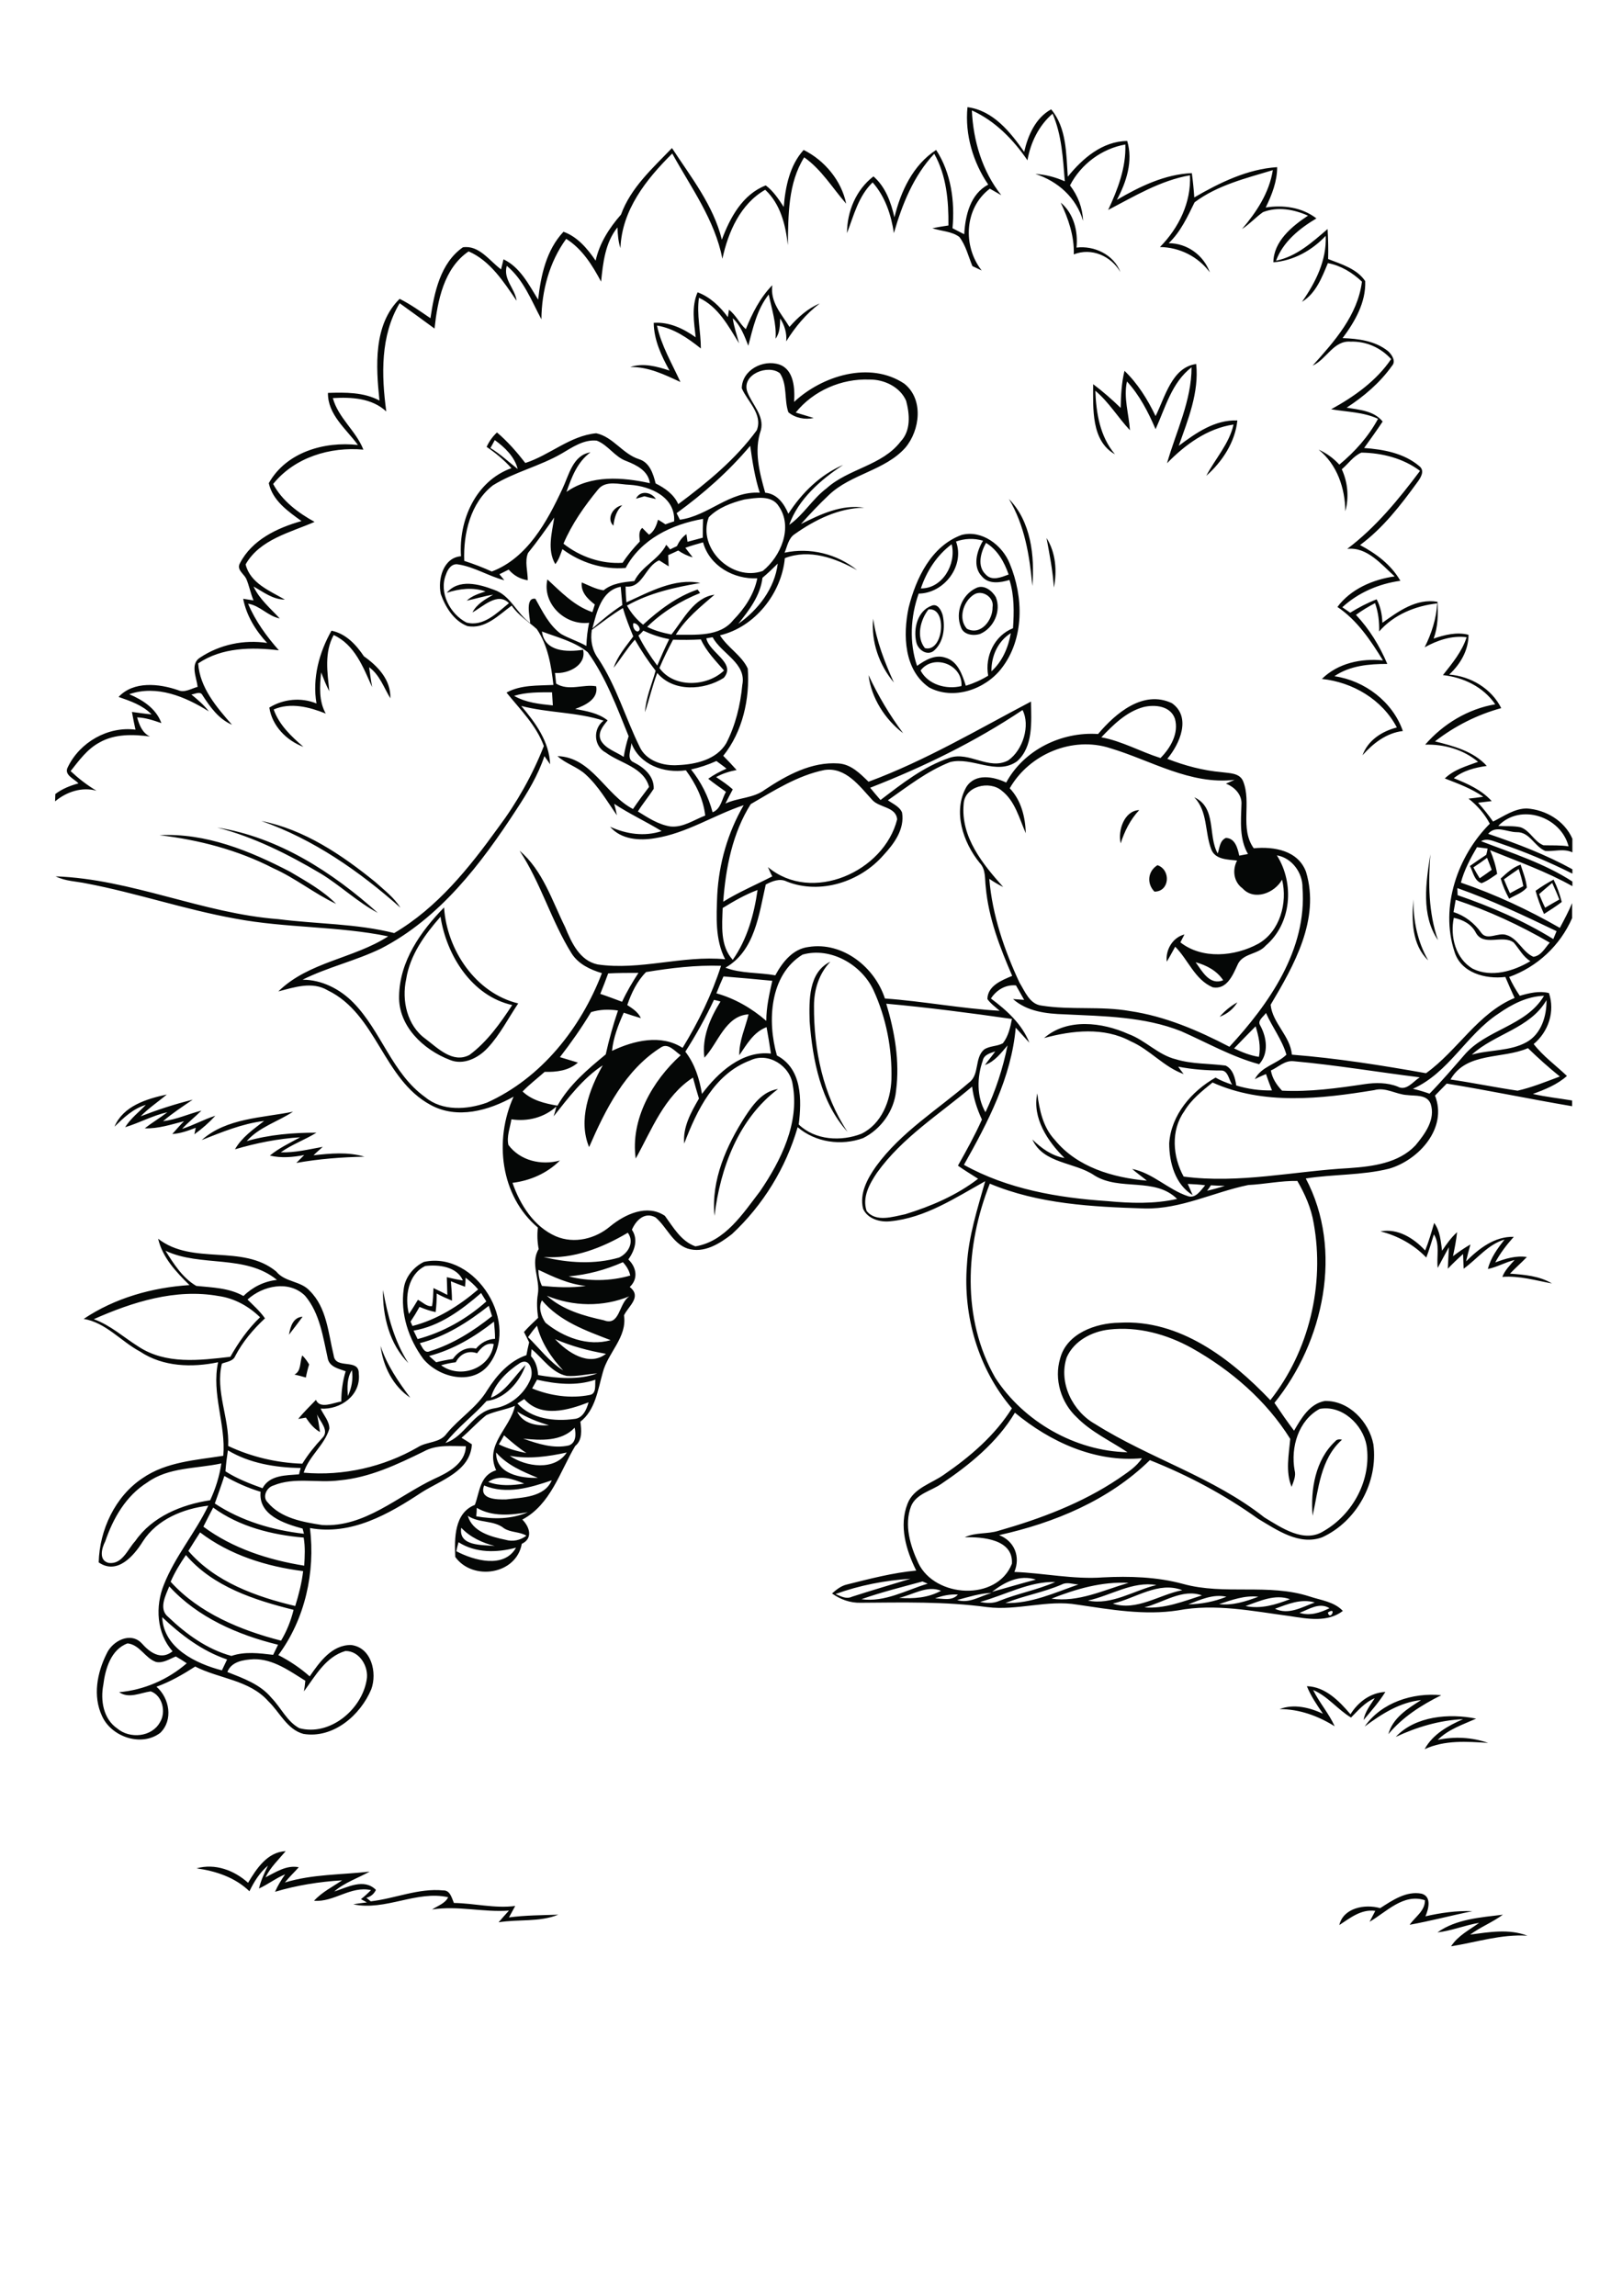 <?xml version="1.0" encoding="utf-8"?>
<!-- Generator: Adobe Illustrator 21.0.2, SVG Export Plug-In . SVG Version: 6.00 Build 0)  -->
<svg version="1.2" baseProfile="tiny" id="Layer_1" xmlns="http://www.w3.org/2000/svg" xmlns:xlink="http://www.w3.org/1999/xlink"
	 x="0px" y="0px" viewBox="0 0 595 842" overflow="scroll" xml:space="preserve">
<path fill="#050706" d="M527.3,708.7c6.8-4.9,15.9-5.5,24-6.5c-3.8,2.8-8.2,4.5-12,7.3c6.9-0.9,14.2-2.2,21,0.4
	c-9.6-0.6-18.7,2.4-28,3.9c2.5-3.9,6.7-6,10.3-8.6C537.5,706,532.6,708.1,527.3,708.7 M506.3,699.8c4.5-2.9,9.6-6.4,15.2-5.3
	c3.8,1.1,2.5,5.7,1.4,8.3c5.6-1.3,11.4-2.1,17.2-1.9c-7.7,1.6-15.3,3.6-23,5c2-2.9,5.7-5.1,5.6-9c-7.9-2.6-14.1,4.3-20.3,7.9
	c0.7-1.3,1.4-2.7,2.1-4c-5.2-0.7-9.2,2.6-13.2,5.2C492.8,699.7,500.6,698.2,506.3,699.8 M91,690.5c3.1-5.2,7.1-11.3,13.8-11.6
	c-2.6,3.1-5.6,5.9-7.4,9.6c3.8-1.9,7.7-4.6,12.2-3.7c-1.7,1.9-3.5,3.6-5.1,5.6c10.1-3.1,20.7-2.8,31.1-4c-4.3,2.4-9.2,4-13,7.3
	c4.8-1.5,10.9-5,15.3-0.6c-0.7,1.5-1.9,2.5-3.5,2.9c0.5,0.4,1.1,0.9,1.6,1.3c8.9-1,17.5-4.9,26.6-4c2.5-0.1,3.1,2.7,3.9,4.6
	c7.5,0.1,15,2.1,22.5,1.1c-0.8,1.4-1.5,2.8-2.3,4.2c6-0.8,12.1-0.8,18.1-1c-6.9,2.8-14.6,1.6-21.9,2.8c1.2-1.4,2.5-2.9,3.8-4.3
	c-9.4,0.7-18.8-1.9-28.2-0.4c2.1-1.4,4.8-2.2,5.9-4.5c-11.6-2.6-23,5.1-34.8,2.6c1.6-0.3,3.3-0.5,5-0.7c-0.7-0.4-1.5-0.8-2.2-1.2
	c1.3-1,2.5-2.1,3.7-3.3c-7.4-1.7-13.6,4.5-20.9,3.9c2.9-3.2,6.8-5.1,10.3-7.5c-8.3,0.5-16.6,1.8-24.6,4.2c1-2.3,2.3-4.4,3.7-6.4
	c-3.4,1.4-6.3,3.7-9.6,5.2c0.7-3,2-5.7,3.3-8.4c-3,2.5-5.1,5.9-6.8,9.4c-5.3-5.1-12.3-7.4-19.4-8.4C78.9,683.3,85.9,685.9,91,690.5
	 M512,637c7.2-7.7,19.7-8.7,29.5-6.7c-4.9,2.2-10.2,3.9-14.1,7.8c6.1-1.3,12.5-1,18.5,1.1c-7.9-0.5-15.9-1.1-23.3,2.3
	c3-5.5,8.6-8.6,14.1-11C528,630.9,519.7,633.4,512,637 M500.6,633.2c6.2-8.9,17.7-12.5,28.1-11.5c-7.2,3.6-14.2,8-19.4,14.3
	c1.6-6,7.1-9.4,12-12.5C513.5,624.3,506.8,628.6,500.6,633.2 M479.4,618.4c6.8,0.2,11.9,5.5,16,10.3c2.8-4.5,7.3-7.9,12.8-8.2
	c-2.3,3.7-5.2,7-8,10.3c0.5-3,2.5-5.5,4.1-8c-3.6,1.5-6.1,4.5-8.7,7.1c-5-3-8.5-7.8-13.9-10.1c2.3,4.7,5.8,8.6,7.9,13.3
	c-6.1-3.8-12.9-6.3-20.2-6.3c5.2-2,11-0.6,15.9,1.7C483.1,625.3,480.9,622.1,479.4,618.4 M489.8,528.6c0.6-0.8,1.6-0.8,2.5-0.6
	c-8,7.1-8.6,18.2-10.8,27.9C480.7,546.3,482.5,535.4,489.8,528.6 M110.9,497.1c1,1,1.8,2.1,2.5,3.3c-0.5,1.6-0.9,3.2-1.2,4.8
	c-1.4-0.4-2.8-0.8-4.2-1.1C110.6,502.9,109.9,499.4,110.9,497.1 M139.6,493.6c2.3,7,6.5,13.1,10.9,19
	C144.2,508.4,140.5,501.1,139.6,493.6 M106,489.5c0.5-2.9,1.5-6.4,5-6.6C109.4,485.1,107.7,487.3,106,489.5 M140.5,473.1
	c1.7,9.4,4.1,18.7,9.3,26.8C142.9,493,140.3,482.6,140.5,473.1 M175,496.3c-3.3-1.2-6.3,0.3-7.8,3.3c-1.8,0.2-3.6,0.6-5.4,1.1
	c7.1,5.2,18.2,1.2,19.3-7.8C178.4,492.3,176.5,494.3,175,496.3 M157.4,497.3c0.9,0.8,1.7,1.5,2.6,2.3c2-0.5,4-0.9,6.1-1.2
	c2-2.8,5-4.6,8.5-3.8c1.8-2.1,4.2-3.5,7-3.6c0-2.1-0.2-4.2-0.4-6.3C174.1,490.3,166.2,495,157.4,497.3 M154,492.6
	c0.9,1.4,1.7,4,3.8,2.9c8.4-2.6,15.9-7.4,22.7-12.8c-0.4-1.3-0.8-2.5-1.2-3.8C171.7,484.9,163.4,490.2,154,492.6 M151.7,488
	c0.4,0.8,1.1,2.3,1.5,3.1c9.4-2.5,18-7.4,25.2-13.8c-0.6-1-1.3-2-1.9-3.1C169.3,480.4,161.3,486.4,151.7,488 M170.8,468.6
	c0,0.8-0.1,2.5-0.2,3.3c-1.7-0.6-3.5-1.3-5.2-2c0.2,2.4,0.4,4.7,0.4,7.1c-1.9-0.8-3.8-1.6-5.6-2.6c0,2.3-0.1,4.5-0.4,6.8
	c-2-0.4-4-1.1-5.9-1.9c-1,1.8-2.1,3.6-3.3,5.4c0.2,0.4,0.5,1.2,0.7,1.6c9-2.3,17.1-7.4,24.1-13.4
	C174.1,471.3,172.5,469.9,170.8,468.6 M150,481.9c1.2-1.7,2.2-3.4,3.3-5.2c1.7,0.8,3.2,2.6,5.2,2.3c0.4-2.2,0.4-4.4,0.5-6.6
	c1.7,0.8,3.4,1.6,5.1,2.5c-0.1-2.2-0.1-4.4-0.2-6.5c2,0.5,3.9,0.9,5.9,1.2c-2.2-5.1-8.9-5.9-13.8-5.3
	C149.7,467.3,148.4,475.6,150,481.9 M155.5,462.8c19-4.2,36,23,23.4,38.2c-6.3,7.2-18.1,4-23.6-2.6c-5.4-7.3-8.5-16.6-7.2-25.7
	C148.6,468.5,151.6,464.7,155.5,462.8 M526.1,448.5c2.2,3,2.4,6.7,2.9,10.2c1.6-2.4,3.3-4.8,5.5-6.8c-0.3,3-0.9,5.9-1.5,8.8
	c2-1.5,4.1-3,6.4-4.3c-0.6,2.1-1.1,4.1-1.6,6.2c4.7-4.7,10.5-9.2,17.5-9c-2.6,2.9-5,6-6.8,9.4c3.7-1.4,7.6-2.6,11.6-2
	c-2,2.1-4.2,4-6.2,6.1c5.3,0.4,10.7,0.8,15.4,3.6c-6-1.1-12-2.9-18.2-2.4c0.9-2.4,2.8-4.3,4.5-6.2c-3.4,0.8-6.4,2.6-9.8,3.3
	c1-4.1,3.6-7.6,6.1-10.8c-6.1,1.8-10,7.1-15,10.7c-0.1-1.8-0.1-3.6-0.2-5.4c-1.9,1.7-3.8,3.5-5.6,5.4c0.1-2.6,0.3-5.3,0.4-7.9
	c-1.4,2.5-2.7,5-4.1,7.6c-0.5-4.1,0.9-8.7-1.4-12.3c-0.9,2.8-1.7,5.7-2.8,8.5c-4.6-4.8-10.5-8-16.8-9.6c6.4-1.2,12.2,2.5,16.4,7
	C524.1,455.4,525.1,451.9,526.1,448.5 M74,418.1c9.1-8.1,22.2-8.1,33.5-10.4c-5.6,3.7-12.4,5.6-17,10.8c8.3-2.4,17-3.1,25.6-3.1
	c-4.2,2.6-9,4.3-13.1,7.2c5.2,0.2,10.3-1.1,15.4-2c-1.1,1-2.3,2-3.4,3.1c6.2-0.7,12.6-1.3,18.7,0.5c-8.4,0.2-16.7,0.8-25,2.3
	c1-1,1.9-1.9,2.9-2.9c-4.1,0.8-8.4,1.2-12.6,0.2c3.4-2.8,7.3-4.6,11.1-6.7c-8.1,0.5-16.1,2.1-23.9,4.4c2.5-4.4,6.7-7.3,10.7-10.4
	C88.8,412.1,81.4,415.2,74,418.1 M42,413.2c3.2-7.6,11.8-10.2,19.2-11.8c-3.2,2.7-6.7,5-9.6,8c6.2-2.4,12.6-4.5,19.1-6.1
	c-3.7,2.5-7.5,5-10.9,7.9c4.9-0.6,9.4-2.7,14.1-3.9c-2.3,2.3-4.9,4.3-7.1,6.7c4.2-1.3,8-3.5,12.2-4.8c-2.3,2.5-4.9,4.8-7.7,6.8
	c0.1-0.6,0.4-1.8,0.5-2.4c-2.8,1.1-5.6,2.1-8.6,2.3c1.4-1.6,2.8-3.2,4.3-4.7c-4.7,1.2-9.5,2.8-14.4,2.6c2.7-2.1,5.6-3.8,8.3-5.9
	c-5.4,1.2-10.2,3.9-15.5,5.5c2-3.2,5-5.5,7.6-8.2C48.8,406.6,45.4,409.9,42,413.2 M273.4,409.4c2.9-4.4,6.4-9.2,12-10
	c-14.5,10.9-21.2,29-23.3,46.5C260.8,432.8,266.5,420.1,273.4,409.4 M447.4,372.9c1.8-2.1,4-3.9,6.5-5.3
	C452.4,370.1,450.1,371.9,447.4,372.9 M297,374.6c-0.2-7.6-0.5-18,7.6-21.9c-4.2,4.4-6,10.3-6,16.2c-0.1,16.1,3.3,32.6,12.3,46.2
	C301.1,404.3,298.1,388.8,297,374.6 M149,359.1c-1.7,7.8,0.3,17,7.1,21.9c4.5,3.4,10,9.1,16.1,5.9c6.5-4.8,11.3-11.6,15.7-18.3
	c-14.8-3.3-24.1-18.2-26.3-32.4C155.8,342.8,150.4,350.2,149,359.1 M146.4,365.3c0.2-12.8,7.9-23.7,16.5-32.5
	c1,15.5,11.5,31.4,27.2,35.2c-3.7,5.5-6.7,11.5-11.2,16.3c-3.4,3.7-8.9,6.5-13.9,4.4C155.3,385,146.1,376.3,146.4,365.3
	 M523.9,352.2c-6-5.7-6.1-14.7-5.4-22.4C518.4,337.7,520,345.4,523.9,352.2 M564.6,327.9c0.7,1.7,1.4,3.4,2.2,5c1.7-1,3.4-2,5.2-3
	c-0.8-2.1-1.7-4.1-2.6-6.1C567.7,325.2,566.1,326.6,564.6,327.9 M563.3,326.7c2.1-1.5,4.3-2.9,6.6-4.1c1.3,2.6,2.3,5.4,3,8.2
	c-2.1,1.6-4.3,3-6.5,4.4C565.1,332.4,564.1,329.6,563.3,326.7 M423.5,327c-2.9-2.9-2.5-7.5,1.1-9.7C429.6,319,429.1,327,423.5,327
	 M551.7,322.5c0.7,1.7,1.4,3.4,2.2,5.1c1.6-0.9,3.3-1.8,4.9-2.6c-0.4-2.1-1-4.2-1.7-6.3C555.3,319.9,553.5,321.2,551.7,322.5
	 M550.5,322.2c2.2-2,4.4-4.1,7.3-5.1c0.9,2.8,2,5.5,2.3,8.4c-1.7,2-4.3,2.8-6.5,4.1C552.3,327.2,551.2,324.7,550.5,322.2
	 M527.5,344.8c-6.3-9.2-4.4-21.2-2.8-31.5C523.9,323.9,524,334.7,527.5,344.8 M58.5,306.3c16.9-0.9,33.1,5.7,47.9,13.4
	c5.9,3.5,12.1,6.9,16.9,11.8c-8-3.8-15-9.5-23.1-13.1C87.2,311.7,72.9,308,58.5,306.3 M79.7,303.5c22.4,3.5,42.3,16.4,58.9,31.3
	c-7.5-4-13.7-10-20.9-14.4C105.7,313.3,93.2,307,79.7,303.5 M95.9,301.1c15.7,3.1,29.5,12.4,41.8,22.4c3.2,2.9,6.8,5.6,9.2,9.4
	C131.8,319.5,115,307.8,95.9,301.1 M411.1,309.3c-1.1-4.7,1.3-12,6.8-12.2C414.6,300.6,412.5,304.9,411.1,309.3 M318.6,247.6
	c3.5,7.5,7.7,14.6,12.7,21.3C324.6,263.8,319.6,255.9,318.6,247.6 M116.1,258c-1.6-9.2,1-18.8,5.5-26.7c5.3,1.1,9,5.1,11.9,9.4
	c5.1,3.6,9.9,8.6,9.7,15.4c-2.4-3.9-3.9-8.6-7.8-11.4c0.3,2.4,0.7,4.9,1.1,7.3c-3.2-7.2-6.4-15.6-14.1-19.1
	c-3.5,6.4-2.3,13.7-1.6,20.6c-1.2-2.2-2.1-4.6-3-6.9c-0.5,5.1-0.9,10.5,1.7,15.1c-6-2.4-12.9-4.2-19.1-1.5c2,5.7,6.5,9.9,10.9,13.7
	c-6.2-2.3-11.5-7.7-12.5-14.4C104,256.3,110.5,255.7,116.1,258 M320.3,226.9c1.2,8.2,4.2,15.9,7.6,23.4
	C322.5,243.9,319.5,235.3,320.3,226.9 M340.6,223.5c-3,3.8-4.6,10.2-1.3,14.2C346.1,239.4,347.7,222.6,340.6,223.5 M341.6,222.2
	c2.3-1.1,3.7,1.6,4.2,3.4c1,4.5,0.4,10.1-3.4,13.2c-2.6,1.8-5.8-0.7-6.3-3.4C335,230.5,336.6,224.1,341.6,222.2 M357.2,218.1
	c-3.9,2.5-5.8,8.9-2.5,12.5c5.1,2.6,9.5-3.2,9.4-7.9C364.8,219,360.2,216.1,357.2,218.1 M358.2,215.6c2.8-1.3,5.8,1.1,7.1,3.4
	c2.1,5.1-0.8,11.4-5.8,13.5c-2.5,0.8-6.1,0.3-7-2.5C350.3,224.6,352.9,218,358.2,215.6 M383.9,197.3c3.4,5.4,3.9,12.1,2.7,18.2
	C386.2,209.3,385,203.3,383.9,197.3 M337.7,245.9c2.7,5.2,9.5,7.1,15,5.7C353.2,243.6,342.4,239.7,337.7,245.9 M363.7,246.2
	c4-3.6,6.2-8.8,7.1-14C366,235.2,363.6,240.7,363.7,246.2 M337.8,215.8c7.9,0.1,13.1-8.9,11.3-16.2
	C343.7,203.6,339.9,209.5,337.8,215.8 M361.7,199.1c-1.9,3.4-3.4,8.5-0.1,11.6c2.3,2.5,5.7,1,8.4,0
	C368.4,206.1,365.9,201.6,361.7,199.1 M350.7,198.6c3.3,9-4.4,19-13.7,19.1c-3,8.4-3.5,18-0.6,26.5c3-2.1,6.6-4.3,10.4-3
	c4.6,1.3,6.2,6.3,7.5,10.3c2.9-0.9,5.6-2.1,8.2-3.7c-1.3-7.1,2.3-14.7,9.1-17.4c0.4-5.9,0.5-12-1.3-17.7c-3.3,1-7.6,1.7-10.1-1.3
	c-3.5-3.6-1.9-9.3,0.4-13.1C357.2,197.3,353.8,197.5,350.7,198.6 M352.7,196.2c7.4-2,15,3.7,17.7,10.5c5.1,12.2,5.4,27.6-3,38.4
	c-6,7.8-17.7,11.8-26.6,7c-9.2-6.4-9.6-19.2-7.5-29.2C336,212.1,341.6,200.3,352.7,196.2 M225,192.8c-2.7-2.7,0-7,3.3-7.5
	C226.1,187.2,225.4,189.9,225,192.8 M370.1,183c8.1,8.2,9.5,20.9,8.6,31.9C377.7,203.8,375.9,192.7,370.1,183 M233.3,182.9
	c1.5-3.2,5.6-2.5,7.3,0.1c-1.4-0.3-2.8-0.6-4.2-1C235.4,182.3,234.4,182.6,233.3,182.9 M423.9,152.6c3.5-7,6-17.9,14.9-19.1
	c1.1,10.4-3,20.4-6.4,30c6.3-4.7,13.2-9.6,21.5-9.3c-0.8,7.9-5.5,15.1-11.4,20.3c3.3-6.3,8.4-11.7,10-18.8
	c-9.6,1.4-17.8,7.4-24.4,14.2c3.3-11.6,9-22.9,9-35.2c-7.3,5.6-9.6,14.8-13.2,22.7c-2.7-6.3-5.9-12.5-10.5-17.5
	c-1.3,6,0.7,11.9,1.1,17.9c-4.4-4.7-7.7-10.3-12.7-14.5c0.3,8.2,1.7,16.8,7.2,23.3c-8.8-4.9-8-16.9-8-25.7c3.6,2.7,6.9,5.6,10.1,8.7
	c0.1-4.6,0.3-9.1,1.4-13.6C417.3,140.6,421,146.5,423.9,152.6 M273.6,120.7c2.3-5.7,5.2-11.5,9.7-16.1c-0.8,6.3,3.3,10.4,6.3,15.3
	c3.1-3.5,6.7-6.8,11.1-8.6c-5,3.8-9,8.6-12.3,13.9c0.3-3-0.6-5.9-2.2-8.4c-0.1,2.6-0.1,5.3-1.7,7.4c0.4-5.5-1.4-10.8-2.5-16.2
	c-4.3,5.4-5.8,12.3-7.5,18.8c-1.4-3.6-2.8-7.4-5.7-10.1c0.4,3.1,1.5,6.1,2.3,9.2c-3.9-6.3-7.6-13.4-14.7-16.7
	c-0.9,6.2,0.7,12.4,0.7,18.6c-4.8-3.8-9.9-7.4-16.1-8.4c1.6,7.4,5.5,13.9,8.6,20.7c-5.8-2.7-11.7-5.6-18.4-5.5
	c4.8-1.6,9.8-0.2,14.4,1.3c-3-5.4-5.7-11.2-5.8-17.5c5.7-0.4,10.9,2.1,15.4,5.3c-0.6-5.4-1.6-11.3,0.7-16.5
	c4.6,1.7,8.2,5.2,11.1,9.1c0.1-0.7,0.3-2,0.4-2.7C269.9,115.4,271.5,119,273.6,120.7 M389.1,74.3c4.8,4,6.4,10.5,5.8,16.5
	c6.5-0.8,13.7,2.6,16.1,9c-3.4-5.9-10.6-9.1-17.1-6.5C394.1,86.5,391.9,80.2,389.1,74.3 M227.8,78.7c3.6-9.9,11.6-17,18.7-24.4
	c7,10.7,15.2,21,18.3,33.6c3-8.1,7.6-16.6,16.1-19.9c2.8,2.1,4.7,5,6.6,7.9c0.6-7.4,2.2-15.3,7.3-20.9c7.7,3.8,13.9,11.3,15.6,19.7
	c-5-5.7-9-12.5-15.4-17c-6,9.6-5.8,21.3-6,32.2c-0.8-7.4-2.7-15.1-8.3-20.3c-9.1,5.2-13.6,15.5-15.7,25.3
	c-2.8-14.3-11.5-26.1-18.4-38.6c-9.5,9.4-18.5,20.7-19,34.7c-0.8-2.4-1-5-1.1-7.6c-4.5,5.6-5.3,13-6,19.9c-3.2-6-6.9-12-12.8-15.7
	c-6.2,8.5-9,19.1-9.1,29.5c-3.7-6.9-6.5-14.5-12.7-19.6c-1.4,5,3,8.2,3.6,12.8c-4.7-6.9-9.7-14.7-17.6-18.1
	c-9.1,6.2-11.4,18.1-12.5,28.3c-4.2-3.1-8.5-6.2-12.8-9.3c-7.1,11.9-6.7,26.4-4.9,39.7c-5.3-4.9-12.7-5.3-19.6-4.9
	c2,7.3,8.5,12,11.2,18.9c-12.2-1.1-25.2,2.8-33.1,12.6c3.3,6.2,9.2,10.6,15.2,13.9c-8.9,3.9-20.1,6.4-25.3,15.6
	c1.7,6.9,8.9,9.7,14.4,12.9c-4.4,0-7.9-2.8-11.5-4.8c2.2,4.7,6.2,8,9.6,11.7c-4.3-0.8-7.2-4.7-11.6-5.4c2.7,6.4,6.8,12,11.3,17.1
	c-10-1.2-20.9-1.1-29.6,4.8c0.6,8.9,6.7,16,12.4,22.5c-4.9-2.1-8-6.5-10.8-10.8c-0.8-1.7-2.8-0.4-4.1-0.3c2.3,1.9,4.6,3.8,6.4,6.2
	c-8.6-5.4-19.1-9.8-29.2-6.3c5,2.1,9.9,5.3,11.8,10.6c-2.9-1-5.8-2-8.9-2.1c0.8,2.8,1.9,5.7,4.7,7c-6.2-0.8-12.9-1-18.5,2.2
	c-4.5,2.4-7.5,6.6-10.6,10.5c2.9,2.7,6.1,5.2,9.5,7.2c-5.4-1.5-11,0.4-15.2,3.9c0-0.7,0.1-2,0.1-2.7c2.5-1.9,5.5-3.1,8.5-3.9
	c-1.6-1.7-5.5-3.1-3.9-6c4.4-9.1,14.7-15,24.8-13.7c-0.5-2.2-0.9-4.3-1.3-6.5c2.4,0.3,4.8,0.7,7.2,0.9c-3.3-3.4-7.8-4.9-12.1-6.4
	c5.5-5.9,14.8-4.9,21.8-2.5c2.4,1.1,4.9-0.6,7.2-1.2c-0.4-3.5-2.9-8.5,1-10.8c7.1-4.7,16-6.6,24.5-5.3c-4.2-4.5-7.6-10-8.8-16.2
	c1.3,0.2,2.6,0.4,3.8,0.6c-1.1-2.6-1.6-5.5-2.7-8c-0.9-1.8-3.6-3.3-2.3-5.6c4.4-8.6,13.7-13,22.6-15.5c-5-3.6-10.6-7.5-12-13.9
	c6.4-11.4,20.4-15.4,32.7-14c-4.3-5.9-11.1-11.1-11-19.1c6.4-0.2,13.1-0.3,18.9,2.8c-1.3-12.5-2.3-27.8,7.4-37.3
	c4,2,7.6,4.6,11.3,7.1c1.4-9.4,3.6-20.2,11.9-26c5.9-0.9,9.7,4.9,14,8.1c0.2-0.9,0.7-2.7,0.9-3.7c6.1,2.9,9.3,9.3,12.7,14.8
	c1-8.9,3-18.2,9.3-24.9c5.1,1.8,8.8,6.2,11.8,10.6C219.9,89.2,223.5,83.6,227.8,78.7 M111.5,620.3c0.2-1.3,0.4-2.6,0.5-3.9
	c-5.8-3.6-11.8-8-18.9-7.9c-3.7,0.2-8.2,0.8-9.7,4.7c5.8,2.3,12.1,4.5,16.2,9.5c3.5,3.6,5.7,8.7,10.2,11.1
	c11.2,3,22.9-6.8,24.7-17.7c0.9-4.8-2.6-10.7-7.8-10.6C119.5,607.6,115.7,614.6,111.5,620.3 M37.9,617.9c-1.1,5.7,0,12.5,5.1,16
	c4.6,3.9,12.7,3.2,15.7-2.3c2.3-3.7,0.9-9.8-3.4-11.3c-3.8,0.5-8,2.8-11.6,0.3c9.1-0.8,17.9-4.6,24.8-10.6c-1.3-0.9-2.6-1.7-4-2.5
	c-2.3,0.9-4.7,2.6-7.3,2c-4-1.4-5.9-6.3-10.4-6.8C40.7,604.9,38.6,612.1,37.9,617.9 M59.5,593.1c0.5,11.3,12.3,17,21.9,19.5
	c0.6-1.3,1.3-2.7,1.9-4C74.1,605.5,66.4,599.6,59.5,593.1 M487.1,591.4C487.9,594.7,490.6,589,487.1,591.4 M476.7,591.5
	c3.8,1.2,7.5,0,11-1.7C484,587.5,480.2,590.2,476.7,591.5 M467.7,590c5,2.4,9.9-0.6,14.6-2.3C477.2,586.2,472.4,588.3,467.7,590
	 M456.9,589c5.6,1.2,11.1-0.5,16.3-2.5C467.7,584.5,462.1,587.2,456.9,589 M447.2,588.3c5,0.6,9.8-1,14.4-2.7
	C456.6,585,451.8,586.8,447.2,588.3 M435.9,588.4c4.8-0.1,9.5-1,14-2.8C445,584.5,440.3,586.7,435.9,588.4 M343,586.2
	c2.8,0,6.2,1.1,8.4-1.4C348.5,584.6,345.7,585.2,343,586.2 M419.8,589.5c7.3,0.6,14.3-2.2,21.1-4.4
	C433.8,582.5,426.6,587.8,419.8,589.5 M351.1,586.8c4.5,1.4,8.5-1.5,12.7-2.6C359.5,584.3,355.3,585.7,351.1,586.8 M329.8,586
	c5.3,0.4,10.7,0,15.4-2.6C340,581.3,334.9,584.9,329.8,586 M61.7,593c6.6,6.3,14.3,11.9,23.2,14.3c5-1.7,10.2-1,15.3-0.4
	c0.6-1.2,1.2-2.5,1.8-3.7c-14.7-3.6-29.5-10-39.9-21.4C60.7,585.2,58.1,590.1,61.7,593 M408.2,588.1c8.7,2.9,17.1-3.3,25.5-4.9
	C424.9,579.8,416.6,586.2,408.2,588.1 M399.1,587c8.7,1.8,16.8-3.7,25.1-5.7C415.5,579.8,407.4,585.2,399.1,587 M368.8,587.9
	c9.4,0.3,18.1-3.8,26.8-6.8c-2-0.1-4.2-1-6.1,0C382.8,584,375.6,585.2,368.8,587.9 M385.7,586.3c9.9,1.4,19-3.1,28.3-5.8
	C404.2,580,394.8,582.7,385.7,586.3 M359.5,587.5c2.4,0.5,4.9,0.6,7.1-0.4c6.7-2.7,13.9-4,20.5-6.9
	C377.6,579.9,368.7,585,359.5,587.5 M316,586.5c8.6,1.2,16.3-3.3,24.3-5.7c-0.5-0.2-1.4-0.6-1.9-0.8C331,582,323.4,583.9,316,586.5
	 M363.9,583.8c5.4-1.5,10.8-3.1,16.1-4.5C373.9,577.4,368.6,580.2,363.9,583.8 M306.5,584.6c1.9,0.8,3.9,2,6,1
	c7.1-2.3,14.3-4.4,21.5-6.6C324.7,579.6,315.3,581.4,306.5,584.6 M62.6,580.1c10.4,11.5,25.7,17.8,40.5,21.6
	c2.1-3.5,3.6-7.3,4.6-11.3c-14.4-3.6-29.6-8.5-39.5-20.1C66.1,573.4,64.1,576.6,62.6,580.1 M168.2,565.6c-0.3,1.1-0.6,2.2-0.8,3.3
	c6.4,3.4,17.5,6.5,21.9-1.3C182.2,569.5,174.5,569.6,168.2,565.6 M69.1,568.8c9.8,11.4,24.9,16.8,39.2,20.2
	c1.3-4.2,2.4-8.5,2.9-12.8c-13.5-1.7-26.9-5.9-37.8-14.2C72,564.2,70.5,566.5,69.1,568.8 M169.2,560.3c-1.1,6.9,7.8,6.2,12.3,6.7
	C176.9,565.8,172.5,563.8,169.2,560.3 M171.6,555.9c1.7,5.9,8.5,7.7,13.8,8.8c2.7,0.8,5.5,0.2,7.7-1.5c-2.5-1.5-5.7-1.1-8.2-2.7
	C181.1,557.4,175.7,558.7,171.6,555.9 M174.9,553c0,0.8-0.1,2.3-0.2,3.1c6.2,1.1,13,1.1,18.9-1.5C187.3,555.7,180.6,556.3,174.9,553
	 M74.6,559.9c10.8,8,23.9,12.2,37,14.3c0.2-3.4,0.4-6.9-0.2-10.3c-11.7-1-23.6-4-33.2-11C77,555.2,75.8,557.5,74.6,559.9
	 M177.6,544.8c-2,5.1,4.7,5.2,8.1,5.1c5.8-0.7,14-0.7,16.7-7C194.5,545.6,185.8,548.2,177.6,544.8 M179.1,543.5
	c4.2,1.6,8.8,1.3,13.2,0.6C188.1,542.4,183.2,540.6,179.1,543.5 M82.3,541.3c-1.1,3.4-2.3,6.7-3.5,10.1c9.7,6.4,21.2,9.8,32.7,11.1
	c-0.1-0.5-0.4-1.4-0.5-1.9c-6.6-1.8-16.3-4.9-15.4-13.5C90.9,545.7,86.5,543.7,82.3,541.3 M54,543.7c-7.8,4.9-12.5,13.1-15.4,21.6
	c-1.3,2.5-2.5,7,1.3,7.9c5,0.6,6.9-5,9.7-8c6.2-9,17-13.4,27.5-15c2-4.3,3.4-8.8,4.1-13.5C72,538.7,61.9,538,54,543.7 M187,533.9
	c5.9,4.1,16.5,5.6,20.9-1.2C201,534.2,194,535.2,187,533.9 M182,532.7c-0.2,7.9,9.2,9.5,15.3,9.3C191.7,539.7,186,537.3,182,532.7
	 M83.6,531.9c-0.4,2.6-0.7,5.1-0.9,7.7c4.2,2.7,8.9,4.5,13.6,6.2c2.6-4.9,8.6-4.7,13.4-5.1c0.1-0.6,0.4-1.7,0.6-2.3
	C101,538.2,91.6,536.7,83.6,531.9 M155.5,532.3c-9.8,4.8-19.9,9.6-30.9,10.6c-8.1,1.1-16.6-1.3-24.3,1.9c-2.5,0.7-4.2,4.2-2.1,6.2
	c4.8,5.8,12.9,7.2,20,8.3c15.6,0.9,27.7-10.6,41-16.9c5.1-2.3,11.5-5.6,11.7-12C165.7,530.4,160.2,529.7,155.5,532.3 M184.9,526.4
	c-0.6,1.1-1.2,2.2-1.9,3.3c3.2,1.6,6.6,2.5,10.1,3.2C190.2,531,187.5,528.7,184.9,526.4 M186.9,524.8
	C187.4,525.3,187.4,525.3,186.9,524.8 M191.9,527.6c5.4,1.9,11.1,3.8,16.8,2.5c2.7-1,2.6-4.2,2.1-6.5
	C206,528.7,198.4,528.3,191.9,527.6 M372.3,518.1c-6.5,10.9-16.6,19.1-27,26.1c-3.7,2.6-9.2,3.6-11.1,8.2
	c-2.6,6.9-0.3,14.5,2.7,20.9c6.1,12.7,28.8,14.1,34.3,0.2c0.6-9-10.8-9.9-17.3-9.7c3.9-1.9,8.3-1.1,12.4-2.4
	c15.4-4.4,30.6-10.1,44-19.1c3.1-2.2,6.5-4.2,8.6-7.5C401.7,536.4,385.2,528.8,372.3,518.1 M189.7,517.7c2.1,4.5,7.3,5.3,11.7,5
	C197.2,521.5,193.3,519.9,189.7,517.7 M189.8,514.7c5.1,5.7,13.6,6.7,20.8,5.7c3.2-0.2,4.6-3.5,5.3-6.1c-7.5,2.9-17.4,5.8-23.6-1.2
	C191.7,513.5,190.4,514.3,189.8,514.7 M197,506c-0.6,1.1-1.2,2.1-1.8,3.2c6.6,2.7,14.1,3.8,21.1,2.4c2.6-0.4,1.9-3.7,2.1-5.6
	C211.4,508.4,204,507.6,197,506 M127.6,512c1.4-3,2-6.2,1.5-9.5C127.2,505.4,127.4,508.8,127.6,512 M190.7,499.9
	c-4.5,2.9-9.3,7.5-10.6,12.7c5.4-2.1,8.6-8,12.7-12c-2,6.1-7.6,12.5-14.3,13.2c-4.8,5.4-10.7,9.7-15.1,15.4
	c7.2-2.3,10.1-11.5,17.9-12.7c5.9-0.9,11.1-5.3,13.3-10.7C195.8,503,194.4,497.7,190.7,499.9 M195,494.8c-0.1,0.7-0.2,2-0.2,2.6
	c1.8,1.9,2.4,4.4,2.6,6.9c7.1,1.2,14.7,1.9,21.7-0.6c-3.7,0.2-7.4,1.2-11.2,0.9C202.4,503.5,199.2,498.2,195,494.8 M203.6,491.1
	c4.5,4.8,12.4,10.3,18.7,5.4C215.9,495.4,209.6,493.7,203.6,491.1 M391.3,497.8c-3.1,9.3,2.2,19.9,10.5,24.5
	c20,12.6,43.3,19.4,62,34.2c6.3,3.8,14.6,9.6,21.8,5c10.8-6.2,17.6-19,15.7-31.4c-1.4-7.7-9-14.9-17.2-13.4
	c-7.8,4.2-10.7,14.1-9.2,22.5c0.6,2.1-0.4,4.1-1.1,6.1c-2.3-5.6-1-11.8-0.5-17.6c-8.8-14.1-21.7-25.2-36.1-33.3
	c-9.2-5.1-19.8-8-30.3-6.8C400.6,488.3,394,491.7,391.3,497.8 M193.7,490.4c4.2,4.1,7.8,9,12.9,12.2c-4.4-4.7-8-10.1-9.6-16.4
	C195.8,487.5,194.7,489,193.7,490.4 M200.1,485.1c6.5,5.3,15.5,8.8,23.9,6.4c-9.1-3.5-18.7-6.9-25.2-14.6
	C197.4,479.4,198.5,482.8,200.1,485.1 M200.6,475.2c5.8,5.2,13.5,7.4,20.9,9c6,2.3,5.4-6.3,9.4-8.8
	C221.2,479.4,210.2,479.2,200.6,475.2 M34.4,483.8c6.1,2.2,10.9,6.6,16.3,10c10.1,6.7,22.5,5.1,33.8,3.8c3-5.3,6.5-10.3,10.9-14.5
	c-4.2-4.1-9.5-7-15.3-7.8C64.4,472.5,48.6,477.5,34.4,483.8 M90.8,476.6c2.2,2.2,4.6,4.3,6.4,6.9c-4.3,4-8.2,8.6-10.9,13.8
	c-0.8,2-3.2,2.1-4.9,2.8c-2.5,10.1,2.8,20,2.3,30.2c8.5,4,17.8,6.2,27.2,6.5c2.1-3.4,4.6-6.5,7.3-9.4c2.8-2.7-0.8-6-1.9-8.7
	c0.4,2.2,0.8,4.3,1.1,6.5c-2.2-1.2-3.8-3.2-5.2-5.3c-0.9,0.2-1.8,0.3-2.8,0.5c2-2.5,4.3-4.7,6.5-7c1.5,3.5,6.4,1,9.3,0.6
	c0-3.8,0.5-7.5,1.6-11.1c-2.4-0.9-5.7-1.5-6.5-4.4c-1.8-8-2.9-16.8-8.4-23.3C106,469.4,96.4,471.5,90.8,476.6 M197.5,465.7
	c0,2,0.4,4,1.3,5.9c5.4,0.5,10.8,0.8,16.1,0C208.7,471,203,468.3,197.5,465.7 M208.6,468.1c7.3,1.9,15.3,1.8,22.6-0.3
	c-0.4-1.9-1.4-3.5-2.7-4.9C222.2,465.7,215.5,467.5,208.6,468.1 M60.7,458.7c3,4.8,6.3,10,11.3,12.9c5.9,0.6,12,0.7,17.3,3.7
	c3.4-3.3,7.6-5.4,12.3-5.9C90,459.9,73.6,464.8,60.7,458.7 M199.4,461c9.1,2.2,18.7,2.8,27.7,0.2c3.4-1.6,5.7-5.7,3.2-9.1
	C221,457.6,210.4,461.8,199.4,461 M444.2,434.7c-0.3,0.5-1,1.5-1.4,2c2.2-0.5,4.4-1.1,6.5-1.8C447.6,434.9,445.9,434.8,444.2,434.7
	 M457.9,434.6c-12.7,2.6-24.7,8.9-38,8.6c-19.2-0.6-38.9-1.6-56.8-9.1c-9,22.7-10.4,49.5,2,71.2c10.4,16.1,29.4,26.9,48.5,27.3
	c-6.3-4.2-13.3-7.4-18.6-12.8c-5.8-5.4-8.4-14-6.1-21.6c2.4-9.2,13.1-13,21.7-13.1c22.1-1.3,40.9,13.2,55.4,28.4
	c14.2-18,20-42.3,15.9-64.9c-0.9-5.5-3.2-10.7-6-15.5C469.9,433,463.9,434.3,457.9,434.6 M321.7,430.1c-2.7,4-5.5,9-3.8,14
	c3.4,4.3,9.7,2.1,14.2,1.2c9.4-2.9,18.8-6.9,26.7-13c-2.5-1.6-5-3.1-7.4-4.8c3.1-5.5,6.2-11.1,8.8-16.9c-1.8-3.9-3.1-7.9-3.6-12.1
	C344.7,408.6,331,417.1,321.7,430.1 M434.4,407.6c-5,7-4.2,16.7-0.2,23.9c20.3,2.7,40.5-2,60.7-3.1c8.6-0.6,18.1-1.8,24.3-8.3
	c3.5-4.2,7.5-9.6,5.6-15.3c-1.4-3.5-5.6-2.8-8.6-3.2c-4.1-0.2-7.9-3-12.1-1.8c-19.5,3.2-40.7,5.6-59.3-2.8
	C441,400.1,437,403.2,434.4,407.6 M466.2,392.6c0.5,2.9,2.1,5.3,4.1,7.4c10.1,0.5,20.2-0.9,30.3-2.4c4-0.6,8.3-0.6,12.1,0.9
	c3.2,1.8,5.7-1.9,8.1-3.4c-15.4-1.9-30.7-4.5-46.2-5.9C471.3,388.8,468.9,391.4,466.2,392.6 M532.1,395.9c8.2,1.2,16.4,2.9,24.6,4.1
	c5.3-1.2,10.4-3.3,15.5-5.2c-4.1-3.3-8-6.8-11.7-10.4C551.2,388.5,537.9,385.7,532.1,395.9 M361.3,390.6c1.2-1.7,2.6-3.3,3.8-5
	c-1.8,0.6-4.2,1.2-4.6,3.4c-2.1,6-2.3,13.2,1,18.9c3.7-7.8,6.4-16.1,8.1-24.5C367.2,386.2,364.9,389.3,361.3,390.6 M242.5,384.1
	c-13.2,8.3-20.4,22.8-26.4,36.6c-4.1-9.9,0-21.1,5-30c-7.3,4.8-12.6,11.9-18,18.7c0.3-0.9,0.8-2.7,1-3.6c-4.5,4.1-10.6,5.6-16.5,4.7
	c-0.5,3.1-1.8,6.3-1.1,9.4c4.3,5.8,12.1,7.6,18.9,5.7c-4.7,4.7-10.9,7.4-17.4,8.2c2.8,8.1,7.9,16.1,15.9,19.6
	c6.8,2.9,14.6,0.9,20-3.7c5.4-4.4,13.5-8.2,20-3.8c3.1,4.2,5.9,9.3,11.2,11.2c10.9-1.8,17.4-12,23.7-20.2c7.7-11.3,14.5-25,12-39
	c-0.9-7-9-12.2-15.6-9c-13.1,4.9-19.6,18.3-24.2,30.5c-0.6-6,2.5-11.5,5.4-16.5c-0.8-2.6-1.5-5.1-2.2-7.7
	c-10.6,6.9-15.1,19.1-21,29.7c-2-14.3,6.1-28.5,16.5-37.9C247.5,385.5,245.1,382.4,242.5,384.1 M452.7,384.5
	c2.9,1.4,5.9,2.6,9.1,3.1c0.8-3.8-0.1-7.6-1.2-11.2C457.9,379.1,455.3,381.8,452.7,384.5 M216.8,371.2c-3.5,5.8-7.3,11.2-11.4,16.5
	c2.2,0.7,4.4,1.3,6.6,2c-3.4,3-7.9,3.5-12.2,3.4c-2.7,2.4-5.6,4.6-8.1,7.2c3.5,3.3,8.2,4.4,12.8,5.2c4.3-7.6,11-13.3,17.7-18.8
	c1.2-5.4,2.7-10.8,4.5-16.1C223.3,370.1,220,370.2,216.8,371.2 M539.9,386.8c6.6-1.9,14-1.2,20.1-4.6c5.4-3,7.4-9.6,7.3-15.4
	C561.3,377.2,548.3,379.1,539.9,386.8 M261.9,366.7c-3.1,6.6-6.6,12.9-10.5,19c3.5,4.5,5.2,10,6.1,15.5c5.9-7.9,14.8-16,25.3-14.8
	c-0.5-3.3-1-6.5-1.6-9.7c-4.8,1.8-7.3,6.4-10,10.3c-0.1-5.3,2.2-10,3.4-15c-8.5,0.5-11.2,10.6-16.2,15.9c-1-7.4,2.1-14.5,5.9-20.6
	C263.7,367.1,262.5,366.8,261.9,366.7 M549.6,371.8c-11.7,7.7-18.2,21.7-31.3,27.5c2.1,0.5,4.1,1.1,6.1,1.8c4.4-4.5,8.5-9.3,12.6-14
	c8-9.6,22.8-10.7,29.4-21.9C560.2,365.4,554.6,368.3,549.6,371.8 M363.5,366.2c5.8,4.3,11.4,9.4,14.1,16.2c-1.7-1.8-3.3-3.7-5-5.5
	c-1.6,18.2-10.2,34.7-19,50.3c16,8.9,34.5,12.1,52.6,13.3c8.5,0.8,17.2,1.1,25.6-0.8c-8.2-8.1-21-2.8-30.3-8.6
	c-7.3-5-18.7-4.2-22.8-13.2c3.3,3.2,7.1,6,11.8,6.8c-6.2-6.1-11.9-14.7-10-23.7c0.8,6.1,2.1,12.4,6.4,17c8.2,10.1,21.4,13.9,33.8,15
	c-1.8-1.5-3.7-2.8-5.4-4.3c7.6,1.5,13.2,7.6,20.5,10c2.9,0.9,4.7-2.2,6.3-4c-2.1-0.3-4.2-0.4-6.4-0.5c0.6,1.3,1.2,2.7,1.8,4.1
	c-6.4-3.9-8.6-11.9-8.6-19c0.7-10.4,8.2-19.1,17-24.1c1.9,1.1,4,1.9,6.1,2.6c-1.2-1.7-1.5-5.3-4.1-5.2c-5.3,0-10.5-0.4-15.7-1.4
	c0.5,0.7,1.5,2.1,2,2.7c-7.3-2.6-12.3-8.9-19.4-12c-9.8-5.3-21.5-4-31.8-1.2c8.5-7.4,21.3-5.8,30.9-1.5c6.3,2.3,10.9,7.7,17.5,9.3
	c5.9,1.8,12.2,1.5,18.2,2.3c2.7,1.3,3.5,4.6,3.9,7.3c4.3,1.3,8.7,1.9,13.1,1.8c-0.8-2-1.5-4-2.2-6c-1.4,0.6-2.8,1.2-4.1,1.9
	c2.4-4.7,8-5.5,11.6-9c-1.6-5.5-5.2-10.1-7.5-15.3c-0.9,1.4-3.3,2.8-2.1,4.6c2.4,4.4,3.2,10.2-0.4,14.2c-10-2.7-19.1-7.9-28.6-12.1
	c-13.6-5.4-28.4-5.5-42.8-6.2c-6.6-0.2-13.7-1-18.9-5.6c1.4,0.1,2.7,0.2,4.1,0.3c-1-1.8-2-3.5-3-5.3
	C368.9,361,365.5,363.1,363.5,366.2 M265.4,358.1c-0.9,2-1.8,4.1-2.6,6.2c6.8,1.9,13,5.5,18.3,10.1c0-5,1.1-9.8,2.2-14.7
	C277.3,359.1,271.4,358.6,265.4,358.1 M223.1,357c-0.9,2.5-1.9,5-2.9,7.5c2.7,0.9,5.3,1.9,8,2.9c1.7-3.7,3.8-7.2,6-10.6
	C230.5,356.8,226.8,356.8,223.1,357 M237,356.5c-3.3,3.3-5.4,7.7-6.9,12.1c2,1.3,4,2.6,5,4.8c-2.1-0.6-4.2-1.3-6.3-2
	c-2,4.5-3.8,9.1-4.3,14c8-3.8,18-6.2,25.9-1.1c5.8-9.5,10.7-19.5,14.1-30.1C255.3,353.9,246.1,355,237,356.5 M438.6,352.9
	c2.4,3.3,5.1,8.6,10.1,6.6C446.4,356,442.6,354,438.6,352.9 M294.4,350.1c-12.1,7.4-13,24.5-9.4,37c9.3,4.9,9.1,16.3,8,25.3
	c6,5.8,15.6,6.3,23,3.4c7.4-3.6,10.7-12.1,11-19.9c0.3-11.2-1.9-22.6-6.6-32.8C316,353.7,304.6,347.2,294.4,350.1 M533.3,336.6
	c-1.4,6.8,0.6,15,7,18.7c6.8,3.3,14.9,0.9,21.1-2.8c-2.7-1.6-4.1-4.5-6.1-6.8c-4-3.1-11,1.6-13.9-3.6
	C539.8,338.9,536.6,337.3,533.3,336.6 M534,330c-0.3,1.5-0.5,3-0.8,4.5c4.1,1.3,7.6,4,10.1,7.5c2.2,3.2,6.2-0.2,9.3,0.9
	c4.3,1.3,5.9,6.3,9.9,8c2.9-0.4,4.2-3.2,6-5.2C557.5,339.3,546,334,534,330 M534.6,325.7c0,0.6,0.1,1.9,0.1,2.6
	c12.2,4.2,24.1,9.3,35.1,16.1c0.4-1,0.8-1.9,1.2-2.9C559.1,335.8,547.1,330.1,534.6,325.7 M265.1,333c-0.2,6.4-1,13.9,3.7,19
	c5.3-7.5,7.8-16.6,9.1-25.6C273.3,328.1,269.2,330.5,265.1,333 M540.5,318.1c0.7,1.4,1.5,2.7,2.3,4c1.5-1,2.9-2,4.4-3.1
	c-0.6-1.5-1.1-3-1.7-4.4C543.9,315.8,542.2,317,540.5,318.1 M549.6,302.9c2.7,0.2,5.5-0.1,8.2,0.5c3.5,1.2,5,5.3,8.4,6.6
	c3.1,0.1,6.1-0.1,9.2,0.4C572.6,299.5,557.8,294.4,549.6,302.9 M275.4,294.9c-6.7,10.6-9.2,23.4-10.1,35.8c5.8-3.6,12-6.2,18-9.3
	c-0.6-1.1-1.1-2.3-1.6-3.4c16.1,13.5,42.6,1.7,47.4-17.5c-0.4-4.7-6.6-4.2-9.2-7.2c-4.6-5-9.7-12.1-17.5-10.9
	C292.6,284.4,284,289.9,275.4,294.9 M253.5,282.2c3.7,4.6,6.4,10,7.9,15.7c3.1-1.2,3.4-4.9,4.9-7.5c-2.2-1.6-4.4-3.1-6.5-4.8
	c2.1-1.5,4.4-2.7,6.7-3.7c-1.2-1-2.5-1.9-3.7-2.8C259.7,280.5,256.6,281.5,253.5,282.2 M370.4,289.1c4.2,4.4,5.7,10.5,5.9,16.5
	c-2.4-5.4-3.9-11.8-8.8-15.6c-4.5-3.9-13.7-1.7-14,4.9c-1.1,12.1,7,22,14.5,30.4c-1.8-0.9-3.5-1.9-5.1-3
	c1.1,13.3,5.5,26.1,11.1,38.1c2,3.2,3.7,7.9,8.1,8.4c10.7,1.7,21.7,0.1,32.4,2c12.9,1.9,25,7.1,36.5,13.1
	c14.6-15.8,28.5-35.7,26.8-58.3c0.1-5.5-3.9-11-9.4-11.9c6.5,10.3,5.4,25-4.1,33.1c-2.9,3.4-8.6,2.7-10.4,7.2c-1.7,3.7-3.9,9-9,8.1
	c-6.6-2.8-9-10.1-13.8-14.9c-1,1.8-2,3.7-3.1,5.5c-0.5-4.4,2.2-8.9,6.5-10c-0.4,0.7-1.1,2.2-1.5,2.9c8,6.3,20,5.2,28.6,0.5
	c7.9-4.5,10.8-15,8.7-23.5c-2.7,4.9-10.2,7.9-14.5,3.2c-3.3-2.4-3.8-6.8-2-10.2c-3.4-0.4-8.1-0.3-9.5-4.2c-2.4-6.3-1.2-13.8-6.2-19
	c8.3,3.8,4.9,14.1,8.6,20.6c0.7-2,0.7-4.7,3-5.7c3.4,0.1,4.3,3.8,4.9,6.5c1.1-0.2,2.1-0.4,3.2-0.6c-3.2-5.5-2.6-12-2.4-18.1
	c0.3-3.6-2.5-6.5-5.7-7.7c1.1-0.5,2.1-0.9,3.2-1.4c-16.3,1.9-30.6-7.1-45.6-11.6C393.5,269.9,377.6,276.5,370.4,289.1 M231.6,272.5
	c0,2.3-2,5.9,0.9,7.1c3.8,1.9,7.5,5.1,7.3,9.7c-1.8,2.8-4,5.4-5.8,8.3c3.7,2.3,7.5,4.8,11.9,5.5c4.6,0.5,8.6-2.4,12.8-4
	c-0.7-6.1-3.5-11.7-7.1-16.6C243.6,283.7,234.6,280.5,231.6,272.5 M319.2,288.9c1.2,1.5,2.5,3,3.8,4.5c7.9-6,15.8-12.3,25.4-15.5
	c7.2-2.4,14.3,4.7,21.4,1c5.5-3.8,8.2-12.9,5.3-18.5C357.6,272.1,338.7,281.3,319.2,288.9 M419.5,259.3c-6.3,1.7-11.1,6.5-15.5,11.1
	c7.6,1.4,14.4,5.3,21.7,7.6c3.7-3.7,6.8-9.1,5.3-14.4C429.4,258.9,423.7,258.3,419.5,259.3 M191.2,258.9
	c5.2,6.1,10.3,13.1,10.6,21.4c-0.5-0.7-1.5-2.2-2.1-3c-2.3,7-6.2,13.4-10.2,19.5c-13,20-28.2,40-49.8,51.1
	c-9.3,4.5-19.5,6.8-28.7,11.4c7,0,13.7,3.4,18.6,8.4c10.3,10.5,14.2,26,26.4,34.7c6.3,5.2,15.3,4.6,22.6,2c20-9,34.5-27.4,42.2-47.5
	c-4.3-1.3-8.6-3.3-11.1-7.2c-7.5-12-11.3-25.9-19.1-37.7c8.5,7.2,11.9,18.3,16.7,28c2.3,5.6,5.3,12.3,11.9,13.7
	c15.6,2.3,31.1-3.4,46.8-1.9c-3.7-7.2-3.2-15.6-2.9-23.5c0.6-11.6,3.9-23,9.7-33c-10.9,3.6-20.9,10.3-32.5,12.1
	c-5.7,1-12.5,0.5-16.5-4.2c5.9,2.7,12.6,3.7,18.9,1.6c-5.7-3.5-11.8-6.3-17.4-10c0.3,1,0.8,3.1,1,4.2c-3.6-5.1-6.7-10.6-11.4-14.9
	c-3.1-2.9-7.4-4-10.4-6.8c12.6,0.4,17.6,14.2,27.7,19.4c1.9-2.8,3.9-5.5,5.9-8.1c-2-7.3-10.5-8.6-15.9-12.6
	c-4.4-2.3-4.8-8.7-0.8-11.7C211.6,261.1,201.1,261.5,191.2,258.9 M188.6,255.2c4.3,2.5,9.3,3,14.2,3.5c-0.1-1.6-0.2-3.2-0.3-4.8
	C197.9,253.9,193.1,253.8,188.6,255.2 M246.9,234.6c-1.8,3.4-3.5,6.8-5,10.4c5.4,7.5,17.6,6.8,23.7,0.9c-3.1-3.6-6.5-7-8.5-11.4
	C253.7,234.7,250.3,234.7,246.9,234.6 M198.8,231.6c1,7.5,9.2,7.6,15.1,6.7c1.3,5.7-5.5,8.9-10.3,8.5c0.1,1.3,0.3,2.6,0.4,3.9
	c4.6,2.9,10.1,0.1,14.7,1c0.9,4.7-4.1,7-7.7,8.3c4.2,0.8,8.5,1.5,11.9,4.2c-1.7,2.1-3.9,4.6-2.4,7.5c1.8,3,5.5,4,8.3,5.9
	c0.4-2.6,1-5.1,1.8-7.6c-4.3-10.6-8.3-21.5-15-30.8C210.8,235.3,204.6,233.8,198.8,231.6 M236,231.3c-0.4,0.5-1.3,1.4-1.8,1.8
	c1.9,3.9,4.3,7.5,6.9,11c1.4-3.3,2.8-6.5,4.4-9.7C242.2,233.8,239,232.7,236,231.3 M232.3,228.6c-0.3,1.1,0.4,2.9,1.6,3
	C235.8,231,233.6,228.2,232.3,228.6 M217.1,231c-0.6,3.8,0.1,7.5,2.4,10.6c6.6,10,9.9,21.6,15.1,32.2c2.4,5.3,8.7,7.2,14.2,6.8
	c6.5-0.3,14-2,17.6-8c3.4-6.6,5.2-14,5.9-21.4c1.6-8-7.5-11.3-10.9-17.5c-0.6,0.1-1.7,0.3-2.3,0.4c1.1,5.3,11.1,9,6.4,14.5
	c-7.2,4.6-18.5,5.3-24.4-1.8c-1.8,4.7-2.9,9.6-4.5,14.4c0.3-5.3,2.5-10.2,3.9-15.2c-2.8-3.6-5.3-7.4-7.6-11.4
	c-2.9,3.2-5.1,7-7.8,10.3c1.5-4.4,4.5-7.8,7.2-11.5c-1.4-3.4-2.8-6.9-3.8-10.4C224.5,225.4,220.8,228.3,217.1,231 M217.3,230.5
	c3.5-3.1,7.1-6.1,11-8.6c-0.2-2.2-0.4-4.5-0.6-6.7C220.6,216.5,218.9,224.5,217.3,230.5 M279.7,211.9c-0.8,6.6-4.9,11.9-8.9,16.9
	c7.3-5.1,13.4-13,14.5-22.1C283.5,208.5,281.6,210.3,279.7,211.9 M251.4,200.9c0.9,1.2,1.8,2.3,2.7,3.5c-1.9-0.5-3.7-1.4-5.3-2.5
	c-1.2,0.6-2.4,1.1-3.7,1.7c0.1,1.4,0.1,2.8,0.2,4.1c-1.2-0.7-2.3-1.5-3.5-2.2c-5.2,2.2-6,10.3-12.3,9.6c0,1.9,0.1,3.9,0.3,5.8
	c8.4-3.8,17.7-9,27.1-7.1c-9.3,1.6-18.6,3.6-26.9,8.3c1.5,2.7,3.5,5.1,5.9,7c5.9-5.4,12.4-10.3,20-12.9c0.2,0.3,0.7,0.9,0.9,1.3
	c-7.2,2.9-13.9,7-19.4,12.4c2.8,1.4,5.8,2.2,8.9,2.8c4.4-5.5,8.3-13.6,15.8-14.6c-5.2,4.5-10.6,8.8-14.2,14.7
	c7.1-0.1,16.1,0.9,21.1-5.4c4.2-4.3,7.6-9.4,8.8-15.3c-8.6,0.4-17.5-4.5-19.9-13.2C255.8,199.5,253.6,200.1,251.4,200.9
	 M193.7,202.8c-1.3,3.1-0.1,6.7-0.1,10c-2.8-0.4-5.2-1.8-7-3.9c-1.1,0.6-2.3,1.1-3.4,1.7c0.5,0.6,1.4,1.7,1.8,2.2
	c-5.8-1.5-11-4.9-16.9-5.8c-2.4-0.5-3.9,1.8-4.5,3.7c-2.7,6.6,1.5,14.5,7.5,17.6c6.2,1.7,11.3-3.6,15.6-7.1
	c-4.2-4.2-9.5,1.3-13.4,3.4c1.6-3.1,4.7-4.8,7.6-6.5c-3.3,0.5-6.4,1.5-9.7,2.2c1.9-1.8,4.5-2.6,6.9-3.4c-4.7-1.6-9.6-1-14.2,0.5
	c4.4-5.2,11.8-3.2,17.3-1.1c6.1,2,8.3,8.7,13.3,12.2c-0.2-2.5-1.9-9.5,1.9-8.9c2.6,4.6,5,9.7,9.4,12.9c3,1.7,6.3,2.7,9.3,4.4
	c0.1-2.9,0.4-5.7,1-8.5c-8.8,1.1-17.3-7-15.3-15.9c5,4.6,9.8,9.7,16.5,12c0.3-0.9,0.6-1.9,0.9-2.8c-2.6-2-5.2-4.5-4.8-8.1
	c2.6,1.1,5.2,2.5,8,2.9c3.2-2.6,7.3-3,11.3-3.4c2.7-5.5,8.9-7.8,11.7-13.3c0.4,0.4,1.1,1.3,1.4,1.7c0.8-0.4,1.6-0.8,2.5-1.2
	c0.8-1.7,1.9-3.3,3.5-4.4c0.1,0.9,0.3,1.9,0.4,2.8c1.9-0.5,3.7-1,5.6-1.5c0-2.3,0-4.6,0.1-6.9c-11.5,2-22.7,7.4-28.4,18
	c-8.3,0.7-16.6-2-23.2-6.9c-0.7,1.9-1.3,3.9-2.6,5.5c-3.1-5.3-1.2-11.5-0.4-17.1C200.2,194.2,197.1,198.6,193.7,202.8 M273,183.2
	c-4.7,1.2-9.6,3-13,6.5c-4.3,11.4,8.5,23.7,19.8,19.7c6.6-5.3,11.2-16,5.9-23.7C283.1,181.4,277.2,182.6,273,183.2 M219.4,179.5
	c-5,6.1-9.6,12.6-12.7,19.9c6.1,4.8,13.9,7.5,21.7,7c1.8-2.8,4-5.4,6.3-7.8c-0.1-1.7-0.6-3.7,0.9-5c0.8,0.8,1.6,1.7,2.5,2.5
	c1.9-1.2,2.7-3.4,3.3-5.5c0.9,0.5,1.8,1.1,2.7,1.7c1.1-0.4,2.2-0.8,3.2-1.1c0.5-8.9-8.7-12.9-16.2-13.4
	C227.3,177.7,222.2,176,219.4,179.5 M248.2,188.2c0.3,0.6,0.9,1.8,1.2,2.4c10.5-1.4,18.2-10.6,29.3-9.9c-1.8-5.6-2.7-11.4-3.5-17.2
	C267.3,172.9,258.1,181,248.2,188.2 M206.1,166.3c-8.1,4.7-17.4,6.8-25.3,11.7c-8.2,6.4-10.9,17.7-10.5,27.7
	c3.4,1.1,6.8,2.4,10.1,3.9c13-4.9,20.3-18.3,25.9-30.3c2.4-5,3.8-12.4,10.3-13.4c-4.8,3.5-6.9,9.1-8.8,14.5c9-6.3,20.5-5.4,30.6-3.2
	c-0.6-4.5-4.8-6.6-8.6-8.1c-4.3-1.5-6.7-5.9-10.9-7.5C214.2,161.1,210,164,206.1,166.3 M181.5,161.4c-0.5,1-1.1,2-1.6,2.9
	c3.6,2.2,6.7,5.1,10,7.7C188.8,167.5,185.1,164,181.5,161.4 M274.1,143.6c1.7,4.7,6.4,8.8,5,14.2c-2.6,7.5-0.5,15.5,1.6,22.9
	c4.4,0.4,6.9,4,8.5,7.7c4.9-7.6,11.7-14.3,20.1-17.9c-8.2,5.4-16.5,12.6-19.8,22c5.3-3.7,8.5-9.5,13.7-13.4
	c8.1-7.3,20.4-8.3,27.2-17.2c3.8-4,3.3-10,2-14.9c-2.2-5.1-8.1-7.9-13.5-7.8c-10.2-0.4-20.6,4.1-27,12.1c2.2,0.7,4.4,1.3,6.6,2
	c-3.2,0.7-6.8,0-9.3-2.1c-1.6-4.6-0.3-10.1-3.1-14.3C281.9,133.5,272,137.2,274.1,143.6 M354.9,39.3c9.4,1.2,15.8,9.2,20.8,16.4
	c1.4-6.1,4.2-12.5,9.9-15.6c5.7,6.8,5.5,16.3,6.1,24.7c5.4-6.7,12.7-13,21.8-13.1c2.2,7.4-0.3,15.1-3.8,21.6
	c8.4-4.9,17.6-9.4,27.5-9.8c0.4,2.9,0.7,5.9,0.9,8.9c9.3-5.4,19.5-10.4,30.4-11.1c0,5.2-1.9,10.1-4.2,14.8c6.4-1,13.3-0.1,18.6,4
	c-6.2,3.7-12.2,8.5-14.8,15.5c7.5-1.5,13.3-6.8,18.9-11.6c0.2,3.7,0.3,7.4,0.2,11c4.9,1.9,10.6,3.6,13.6,8.1
	c0.3,7.8-3.8,14.9-8.3,20.9c5.8,0.2,12,1,16.7,4.8c1.4,1.3,3,3.7,1.4,5.4c-4.4,6.2-10.3,11.2-16.6,15.3c4.6,0.8,10,1.1,13.2,5.1
	c-2.2,3.3-4.5,6.5-6.8,9.7c7.1,0.5,14.7,1.9,20.3,6.7c2.1,1.7,0.4,4.3-0.8,5.9c-6.1,8.4-12.6,16.8-21,23c5.9,3.1,11.4,7.2,14.8,13.1
	c-7.9,1.1-15.4,4.3-21.3,9.7c1,0.7,1.9,1.3,2.9,2c3.1-1.9,6.3-3.6,9.7-4.9c1.4,2.6,2,5.6,2.1,8.6c5.9-4.2,12.4-9,20.2-7.7
	c0.3,4.5,0.2,9.2-1.4,13.5c4.1-1.4,8.5-2.5,12.8-1.4c0,5.7-3,10.8-7.1,14.6c7.9,0.6,15.5,5.1,19.1,12.3c-8.8,2.4-17.1,6.6-24.3,12.2
	c6.8,1.7,14.1,3.6,19,9c-4.3,0.6-8.7,1.7-12.1,4.5c5,2,10.2,4.3,13.9,8.4c-1.7,0.2-3.4,0.4-5,0.6c2,2.2,3.8,4.5,5.5,6.9
	c3.9-1.9,7.8-4.8,12.4-4.8c7,0.5,13.8,4.5,16.7,11.1v5c-3.2-1.5-6.6-0.3-9.9-0.5c-4-1.6-5.7-7-10.5-6.9c-3.6,0-7.7-2.7-10.5,0.6
	c10.6,3.6,21.1,7.6,30.9,13v1.6c-8.6-4.3-17.4-8-26.5-11.1c-2.3-0.7-4.7-2.1-7-0.8c11.4,4.4,23.2,8.1,33.5,14.8v1.7
	c-9.6-5.4-20.1-9.1-30.2-13.2c1.2,2.8,2.1,5.7,2.6,8.7c-1.8,1.2-3.6,2.6-5.7,3.4c-2.7-0.8-3.1-4.1-4.3-6.3c2-1.4,4-2.8,6-4.1
	c0.2-0.8,0.4-1.5,0.5-2.3c-1.3-0.2-2.6-0.3-3.9-0.5c-2.4,4.1-4.7,8.4-5.9,13c12.6,4.3,24.8,10,36.3,16.6c1.6-3,3.2-6,4.5-9.1v5.5
	c-4.4,10.1-12.8,17.9-23.1,21.6c1.1,2.4,2.4,4.7,3.9,6.9c3.5-1,7.1-1.9,10.7-1c2.3,6.8-0.2,14.2-5.6,18.7c3.5,4.5,8.1,7.8,12.2,11.7
	c-3.6,3.2-8.1,5-12.5,6.6c4.8,1.1,9.6,1.6,14.4,2.4v2.1c-15.4-2.6-30.6-5.8-46-8.3c-1.5,1.5-2.9,3-4.3,4.4
	c4.7,11.9-5.9,23.6-16.8,26.8c-10,2.5-20.5,2-30.6,3.6c13.9,26.2,6.6,60-11.5,82.3c2.3,3.4,4.7,6.9,7.2,10.2
	c2.6-4.5,5.7-9.9,11.3-10.9c8.8-0.2,16.2,7.6,17.8,15.9c1.8,13.8-6.1,28.3-18.8,34.1c-8.4,3.1-16.6-2.7-23.5-6.8
	c-12.3-8.8-25.6-15.9-39.7-21.5c-15,14.7-35,23-55.3,27.5c5.7,2.2,7.9,8,5.6,13.5c10.8,0.4,21.6,2.8,32.5,2
	c9.8-0.5,19.8-0.2,29.4,2.4c15.2,4.2,31.3-0.3,46.4,4.6c4.2,1.4,9,1.9,12.2,5.3c-5.6,4.3-13,2.9-19.4,1.9
	c-13.6-1.8-27.4-4.7-41.1-2.1c-12.3,1.9-24.7-0.3-36.9-2.1c-11-1.9-22,2.3-33.1,0.9c-15.4-2.1-30.9-1.7-46.4-1.6
	c-3.8,0.1-7.4-1.2-10.5-3.4c1.6-1.4,3.3-2.8,5.5-3.3c8.4-2.1,16.8-4.3,25.4-5.1c-3.7-7.4-6.4-16.4-3.2-24.5
	c2.2-5.8,8.8-7.4,13.4-10.7c9.6-6.6,18.7-14.4,24.9-24.3c-12.3-14.4-18-33.8-16.5-52.7c0.6-10.5,3.9-20.6,6.7-30.6
	c-11,6.1-22,13.5-34.9,14.7c-3.7,0.4-8.3-0.9-9.9-4.6c-1.4-5.6,1.6-11.1,4.8-15.6c9.1-12.5,22.5-20.7,34.1-30.7
	c3.9-2.9,1.9-9,5.5-12.1c2.1-1.4,4.8-1.1,6.9-2.3c2-2.6,2.7-5.8,3.3-8.9c-15.3-2.2-30.7-4.2-46.1-5.6c3.1,10.3,5,21.1,3.6,31.9
	c-0.7,7.4-5.5,14.1-12.1,17.4c-8,2.9-17.4,1.6-24-4c-4.3,14.9-12.7,28.6-24.1,39.2c-4.5,3.5-10.3,7.2-16.3,5.3
	c-5.5-1.9-7.6-7.9-11.7-11.4c-4-2.2-7.2,1-8.7,4.5c2.4,3.6,1,7.6-1.3,10.9c3,2.9,3.7,7.1,0.5,10.1c4.6,3.6-0.5,7-2.1,10.4
	c1.2,8.1-5.9,13.6-7.8,21c-1.8,6.3-2.7,13.7-8.2,18c0.4,3.1,0.8,6.7-1.9,8.9c-5.6,9.4-9,21.5-19.4,27c2.7,2.7,4,6.9-0.2,8.9
	c-2,11.3-18,13.7-24.4,4.8c-0.3-6.8-0.4-16.1,7.2-19.1c1.8-4.9,1.8-10.8,7.8-12.7c-4.3-9.4,5.1-15.3,6.9-23.6
	c-3.4,1.4-7.2,1.9-10.5,3.4c-3.2,2.5-5.9,5.6-9.1,8.3c1.3,0.8,2.6,1.6,3.8,2.4c-0.6,9.9-11.3,13.1-18.4,17.6
	c-12.1,8-25.9,15.9-41,13.1c2,16.2-1.8,33.4-11.6,46.6c4.1,2.1,8,4.7,11.5,7.8c3.6-5.2,8.1-11.6,15.2-11.5
	c7.5,0.9,9.6,10.2,7.4,16.2c-4,9.6-14,18.2-24.9,16.4c-6-1.6-8.7-8-12.9-12c-6.9-7.8-18-8.2-26.8-12.7c-4.5,2.9-9.2,5.6-14.2,7.4
	c4.8,4.2,6.2,12.2,1.4,16.9c-6.9,5.3-18,1.5-21.4-6.2c-3.4-7.3-1.8-15.8,1.7-22.8c2.1-4.7,8.8-8.2,12.9-3.8c3,3.4,7.1,6.3,11.3,2.9
	c-5.9-6.6-6.4-16.5-3.2-24.4c4.1-10.4,11.5-19,16.3-29c-9.2,1.1-18.8,5-24,13.1c-3.3,5.3-9.4,12.4-16.2,7.7
	c0.3-11.9,6-24.2,16.1-30.9c8.7-6,19.5-6.6,29.6-8.2c1-11.5-4.4-22.8-1.9-34.3c-9.6,2-20.2,1.7-28.6-3.9c-7.1-3.8-12.5-10.6-20.7-12
	c11.5-7.7,25.1-11.5,38.8-12.4c-4.9-4.8-9.9-10.1-11.5-17c12.7,9.9,30.9,1.8,43.3,12c3.2,4,9,3.4,12.3,7.1
	c6.3,6.2,6.8,15.5,8.8,23.7c0.6,5.3,9.3,0.9,9.2,6.6c0.9,8-6.7,13.4-14,12.9c1.1,2.4,3.3,4.7,3.2,7.4c-1.8,6.1-7.5,10-9.4,16.1
	c14.5,1.3,29.3-2.1,41.8-9.3c3.4-2.2,8.2-1.5,10.7-5.1c4.6-5.6,11-9.5,14.8-15.8c3.5-5.5,8-10.7,14.4-12.9c0.3-1.6,0.6-3.1,1-4.7
	c-0.6-1.3-1.3-2.6-1.9-3.8c1.6-1.8,3.4-3.5,5.2-5.2c-0.4-2.9-0.6-5.8-0.1-8.7c0.9-5.5-2.9-11.3,0.3-16.5c-0.5-2.6-0.6-5.2-0.3-7.9
	c-13.8-11.6-16.1-32.2-8.9-48c-9.1,5.1-20.7,8.4-30.5,3c-17.4-9.4-19.7-33.3-37.7-42c-5.7-3.4-12.3-1.1-18.1,0.4
	c11.1-10.9,27.6-12,40.3-20.2c-18.5-3.8-37.6-3-56.1-6.5c-18.4-3.3-36.2-9.4-54.6-12.9c-3.8-0.8-7.7-0.8-11.3-2.6
	c27.9,1,53.9,13.6,81.7,15.7c14.1,1.8,28.6,1.6,42.5,5.1c15.8-9.3,27.5-23.9,38.1-38.6c6.9-9.2,12.6-19.3,16.8-30
	c-2.8-7.6-8.7-13.4-13.7-19.6c5.3-2.9,11.4-2.5,17.2-2.8c-0.8-7.1-2-14.5-6.1-20.5c-3.1-2.8-6.8-5-9.2-8.6
	c-4.8,3.5-9.8,8.8-16.3,7.5c-4.9-1.9-8-6.9-9.7-11.7c-1.2-5.4,0.9-13.4,7.4-13.9c-0.9-13.2,5.4-27.6,18.5-32.3
	c-2.7-3-5.8-5.6-9.1-7.8c0.9-2,2.2-3.8,3.8-5.3c3.9,3.3,7.3,7.2,10.4,11.2c9-2.9,16.4-10,26-10.9c6.2,1.3,9.7,7.6,15.7,9.5
	c3.9,1.2,5.2,5.3,6.1,8.9c3.4,1.7,6.7,4,8.3,7.6c10.6-7.9,21-16.4,28.8-27.1c2.3-5.9-3.4-10.5-5.5-15.4c0.1-6.7,7.8-10.7,13.8-8.7
	c5.4,1.9,5.7,8.9,5.4,13.7c10.3-9.6,27.8-15.1,40.4-6.7c7.2,5.7,5.8,17.1,0.4,23.5c-7.5,8.4-19.9,9.6-28,17.3
	c-3.6,3.4-7,7-10.3,10.7c7.2-3.6,14.9-7.3,23.2-6c-9.3,0.1-18,4.4-25.5,9.7c-2.3,1.5-2.7,4.5-3.7,6.8c9.3-2,19.2,0.4,26.6,6.4
	c-8-4.4-17.4-7.9-26.5-4.4c-1.2,12.9-11,25.3-23.8,28.3c2.8,4.5,8,7.4,10.2,12.2c0.8,11.1-1.9,23.2-9,32c1.7,1.7,3.3,3.4,4.9,5.2
	c-2.6,0.5-5.2,1.3-7.5,2.6c2.1,1.4,4.2,2.8,6.1,4.5c-0.9,1.7-1.8,3.4-2.7,5.2c4.7-2.2,10.3-1.9,14.5-5.1c8-5.3,17.1-10.3,27-9.6
	c4.6,0.3,7.9,3.7,11,6.7c20.8-7.7,40-19.1,59.6-29.4c0.1,7.4,0.9,16.5-5.1,21.9c-7.6,5.4-16.5-1.8-24.6,0.3
	c-8.4,3.3-15.5,8.9-22.8,14c1.8,1.3,4.3,2.3,5.2,4.5c1,6.1-2.9,11.4-6.8,15.6c-8.5,9.8-23.2,14.6-35.5,9.7c-2.6-1.3-5.4-0.1-7.7,1.1
	c-2.5,10.9-4,24.4-14.8,30.5c5.8,2.2,12.2,1.7,18.3,2.8c2.6-4.8,6.4-9.7,12.2-10.4c12.5-2,24.3,7.4,28,18.9c14.1,1,28,3.7,42.1,4.5
	c-1.6-1.4-3.3-2.6-4.5-4.3c0.1-4.9,5.3-6.9,9.1-8.5c-4.5-10.4-8.7-21.2-9.7-32.6c-0.4-3,0.1-6.4-2.2-8.8c-6.1-7.5-10-18.9-4.9-27.9
	c3.3-5.1,9.9-3.8,14.6-1.6c6.5-12,20.3-18.7,33.7-17.8c6.4-7.6,16.6-16.3,27.1-11.3c7.2,5.1,2.9,14.9-1.7,20.4
	c6.4,2.5,13.1,4.3,20,4.9c2.7,0.4,6.5,0.2,7.8,3.3c3.2,7.9-1.3,17.3,3.9,24.6c7.5-0.7,16.3,0.8,19.2,8.7c5.2,17.4-4.4,34.2-13,48.7
	c0.7,6.8,7.2,11.4,7.8,18.3c16.5,1.3,32.9,3.9,49.2,6.8c11.6-8.3,19-22,32.5-27.6c-1.2-2.6-2.3-5.1-3.4-7.7
	c-7.3,0.9-16.4-1.5-18.7-9.4c-5.3-16.3,1.2-35,13-46.8c-1.9-3.6-4.6-6.7-7.8-9.2c1.8-0.2,3.6-0.4,5.4-0.7c-4.3-3-9.2-4.8-14.1-6.7
	c3.4-3.3,7.9-4.5,12.2-6.1c-5.4-4.5-12.4-6.5-19.4-6.3c6.6-7.6,15.7-13.1,25.7-14.8c-4.4-6.4-11.7-9.9-19.2-10.7
	c3.4-4.3,7-8.6,8.7-13.9c-5.4-0.7-10.7,1.1-15.4,3.7c2.5-5,4.3-10.5,4.6-16.1c-8,0.9-15.9,4.1-21.3,10.3c0.1-3.5-0.3-7.1-1.5-10.4
	c-2.5,1.3-4.8,2.7-7,4.3c4.9,5.2,8.7,11.4,11.5,18c-6.7,0-13.7,0.6-19.4,4.5c11.1,1.6,21.4,9.4,25.1,20.1c-6,0.7-10.9,4.5-14.8,8.9
	c2-5.5,7.1-8.8,12.6-10.2c-5.4-10.3-16.2-16.6-27.5-17.8c5.9-5.8,14.4-7.6,22.4-6.8c-4.5-7.3-9.4-14.7-16.7-19.6
	c4.9-6.6,13.1-10.1,21-11.2c-4.9-4.4-10.1-10.9-17.4-10.1c10.5-7.9,18.9-18.2,26.7-28.6c-6.1-4.6-13.9-6.6-21.5-6.7
	c-2.9,1.2-4.8,4.1-7.2,6.1c2.2,4.8,2.7,10.3,1.3,15.4c-0.1-8.5-3-17.1-9.8-22.6c2.9,1.3,5.5,3.2,7.6,5.5
	c5.7-4.7,10.7-10.3,14.2-16.8c-5.4-2.5-11.4-2.5-17.2-3.5c8.4-4.6,16.6-10.4,22-18.4c-3.8-4.2-9.2-6.6-14.9-6.4
	c-6.2-0.5-8.8,6.5-13.9,8.8c8-8.9,16.5-18.4,18.1-30.8c-3.5-3.3-7.7-5.9-12.5-6.8c-2.2,5.3-4.4,11.1-9.5,14.2
	c5-7.1,9.1-15.3,8.7-24.2c-5.1,5.4-11.8,9.1-19.2,9.7c0.1-7.7,6.8-13.2,12.7-17.1c-5.1-2.3-11.1-3.4-16.5-1.3
	c-2.7,1.9-4.9,4.4-7.7,6.2c5.3-6.2,10-13.3,11.3-21.6c-9.9,3-20.3,5.5-28.7,11.8c-2.6,5.3-5.1,10.8-9.5,15c6.8,0,12.8,4.4,15.1,10.7
	c-4.3-5.8-11.1-9.2-18.3-9.3c6.9-7,11.5-16.4,11-26.3c-10.9,1.9-20.4,7.7-30,12.7c3.5-7.5,6.6-15.5,6.3-24
	c-8.6,1.5-16.3,7.2-20.3,15c2.9,3.8,4.6,8.2,4.8,13c-2.5-8.5-9.2-14.5-17.5-17.2c3.7,0.2,7.4,1.2,10.8,2.7c-0.7-8.4-1.1-17-4.5-24.8
	c-5,4.3-8.1,10.6-9.2,17.1c-5.2-7.6-11.9-14.5-20.4-18.3c0.5,11.1,3.8,22.3,10.8,31.1c-1.4-0.8-2.8-1.6-4.2-2.4
	c-9.4,7.1-10,21.1-3,30c-1.1-0.5-2.3-1.1-3.4-1.6c-1.5-3.6-2.4-7.6-4.8-10.7c-2.8-2.1-6.7-2.1-9.9-3.2c2-0.4,3.9-0.7,5.9-1
	c0.1-9-0.7-18.3-5.2-26.3c-7.6,8.1-11.8,18.6-14.8,29.1c-1-6.7-3.2-13.4-7.8-18.6c-5.2,5-6.9,12.1-9.4,18.6c0-7.9,3.3-15.9,9.7-20.8
	c4.4,3.8,6.4,9.4,7.7,15c2.3-9.5,6.8-19.2,15.3-24.7c5.5,8.4,6.9,18.9,6,28.7c1.4,0.7,2.8,1.5,4.3,2.2c0.4-6.9,2.2-14.7,8.8-18.2
	C357,59.6,353.9,49.4,354.9,39.3"/>
</svg>
